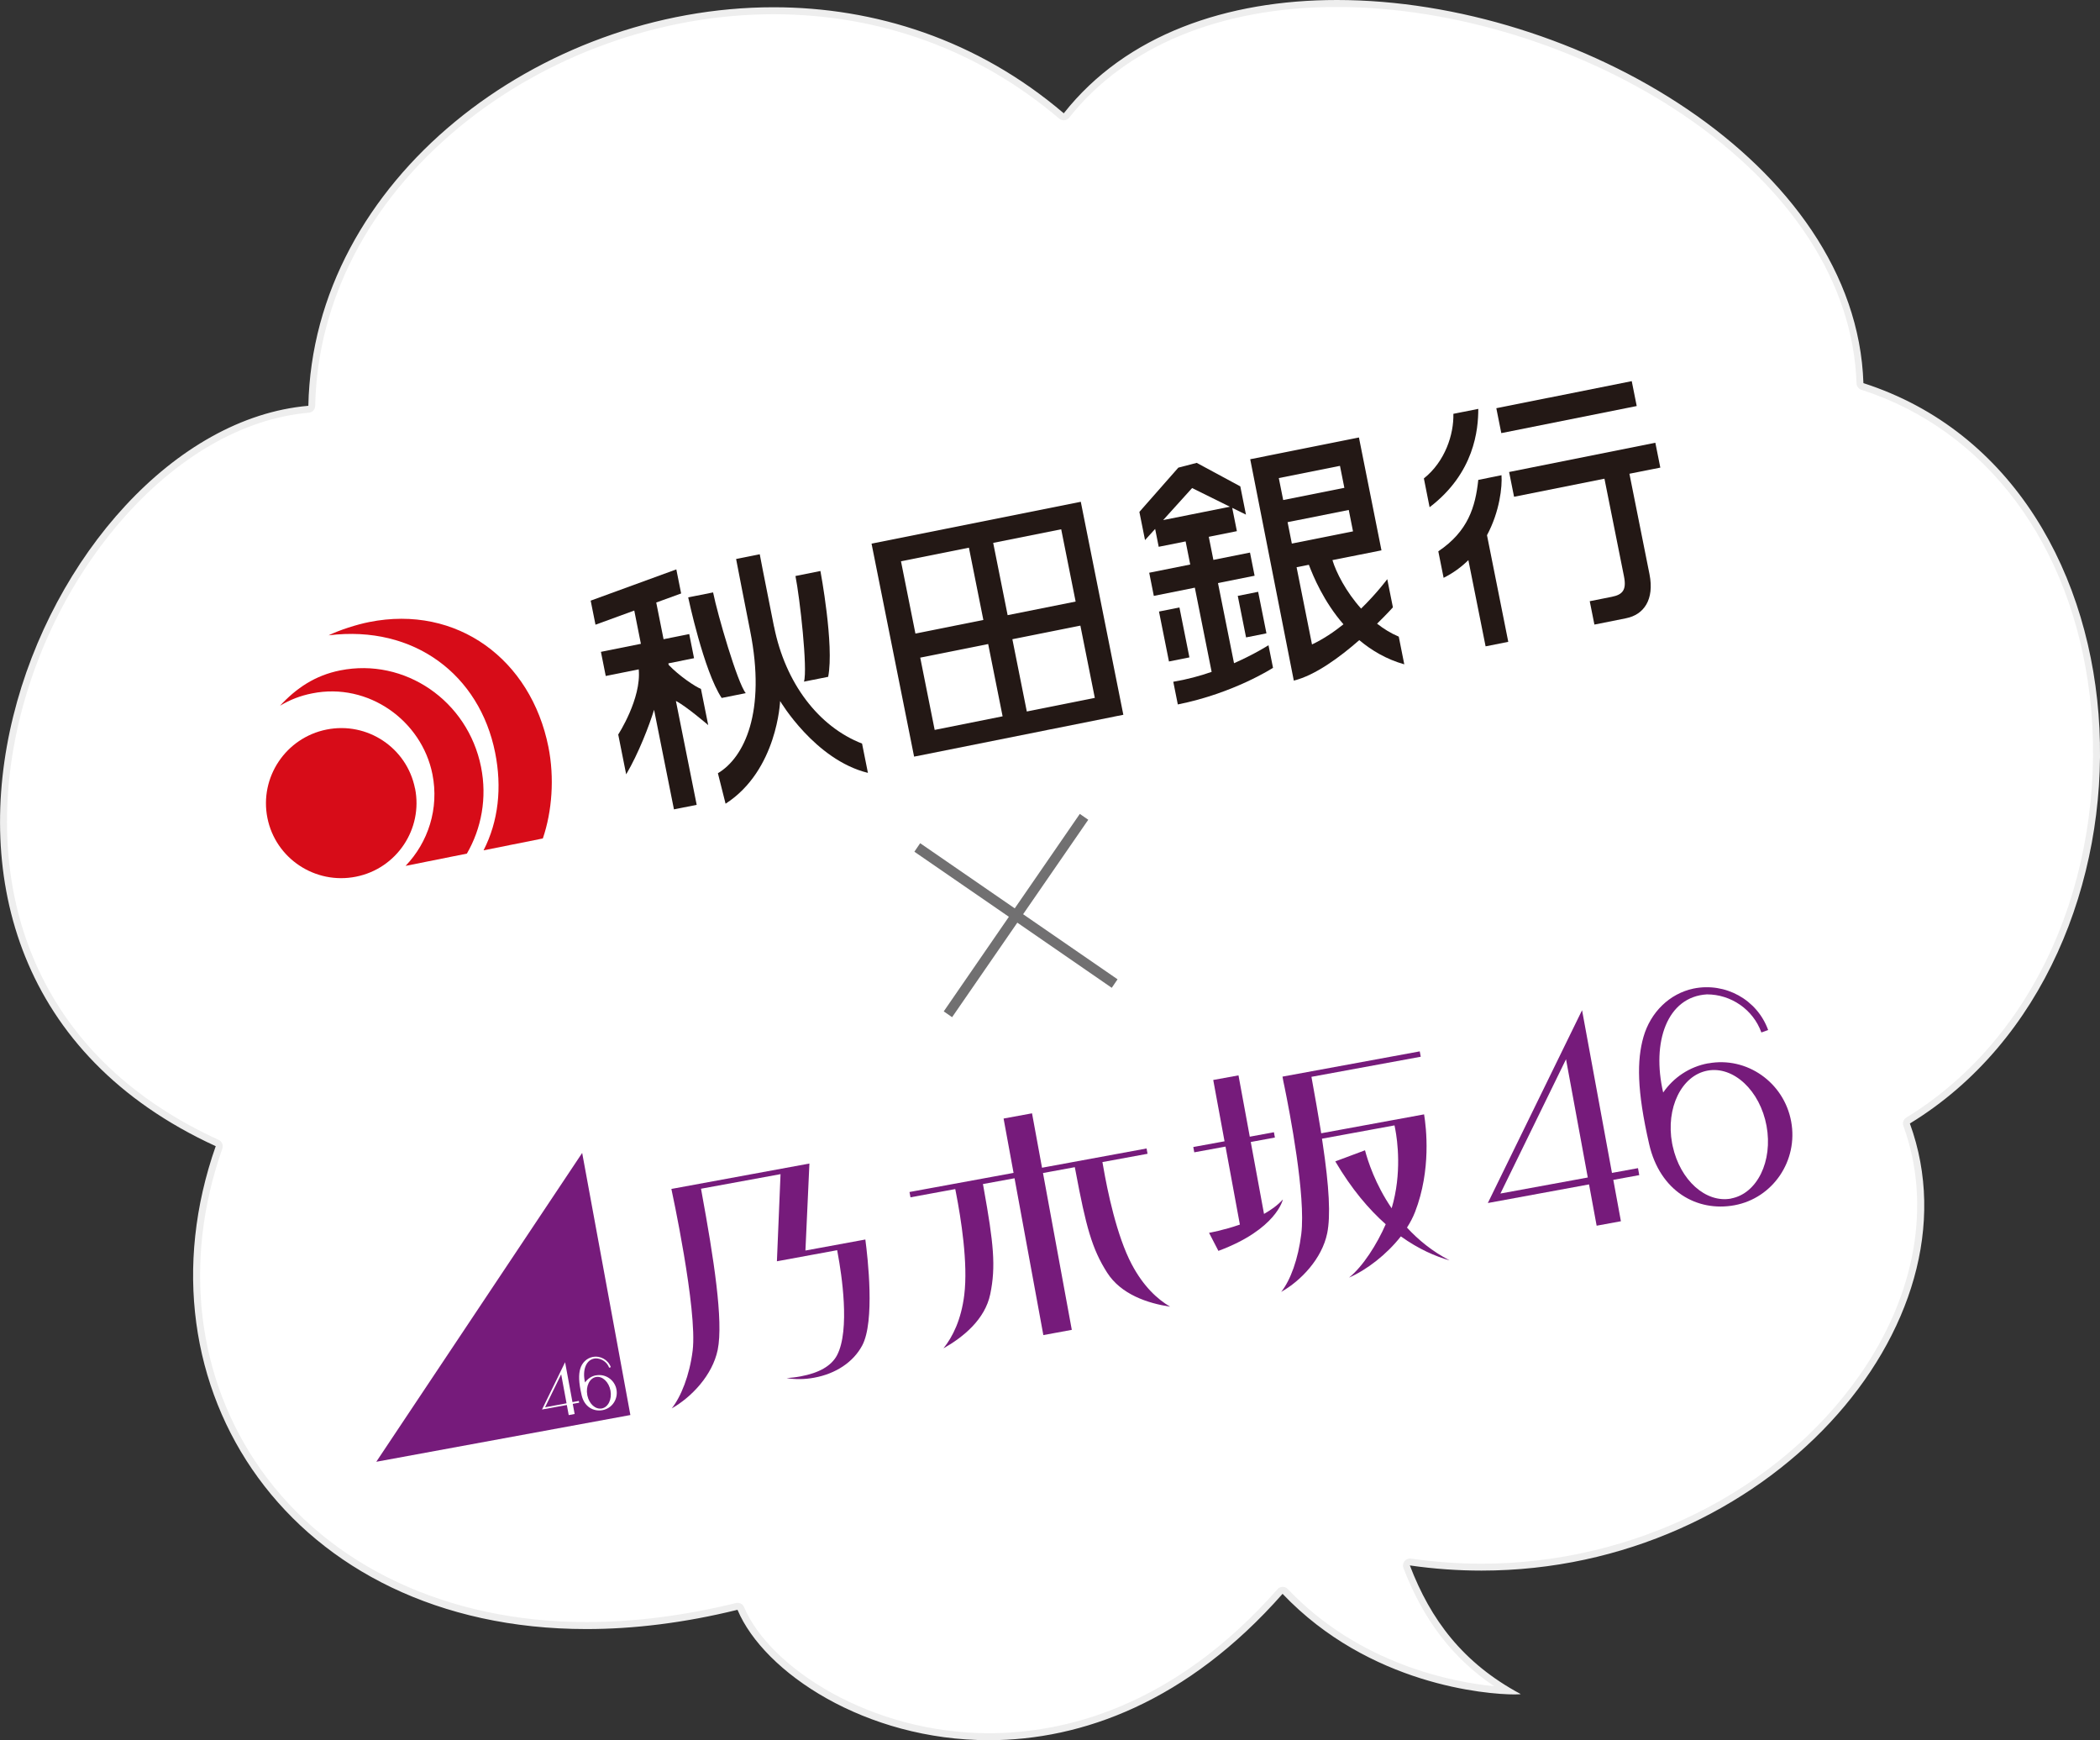 <?xml version="1.0" encoding="UTF-8"?>
<svg id="Layer_2" data-name="Layer 2" xmlns="http://www.w3.org/2000/svg" viewBox="0 0 301.09 249.45">
  <rect x="0" y="0" width="301.09" height="249.45" fill="#333333" stroke="none"/>
  <defs>
    <style>
      .cls-1 {
        fill: #d70c18;
      }

      .cls-2 {
        fill: #231815;
      }

      .cls-3 {
        fill: #fff;
      }

      .cls-4 {
        fill: #761b7b;
      }

      .cls-5 {
        fill: #717071;
      }

      .cls-6 {
        fill: #eee;
      }
    </style>
  </defs>
  <g id="text">
    <g>
      <g>
        <path class="cls-3" d="M141.78,248.95c-8.03,0-16.2-2.1-22.99-5.9-6.11-3.42-10.7-7.97-12.6-12.48-.08-.19-.26-.31-.46-.31-.04,0-.08,0-.12.01-7.41,1.82-14.66,2.75-21.54,2.75h0c-19.99,0-37.14-8.03-47.06-22.03-9.34-13.18-11.38-30.14-5.62-46.52.09-.24-.03-.51-.26-.62C-1.91,148.69-.65,119.28,1.42,107.34c4.45-25.6,23.26-46.98,42.82-48.67.25-.02.45-.23.46-.49.31-15.17,7.71-29.49,20.83-40.33C78.08,7.48,94.62,1.54,110.9,1.54c15.43,0,29.7,5.21,41.28,15.08.09.08.21.12.32.12.02,0,.03,0,.05,0,.14-.01.26-.08.34-.19C161.08,6.2,174.85.5,191.68.5s35.56,5.82,49.95,15.56c15.68,10.62,24.58,24.43,25.05,38.87,0,.21.15.39.35.46,18.12,5.83,30.49,22.38,33.09,44.25,2.97,24.97-7.7,49.47-26.54,60.97-.2.12-.29.37-.21.6,4.13,11.34,1.82,24.53-6.34,36.2-11.75,16.79-32.68,27.22-54.61,27.22-3.38,0-6.82-.25-10.2-.73-.02,0-.05,0-.07,0-.15,0-.29.07-.39.19-.11.14-.14.33-.08.49,3.08,8.02,7.71,13.72,14.52,17.79-4.3-.17-19.98-1.68-31.94-14.25-.09-.1-.23-.16-.36-.16h0c-.14,0-.27.06-.37.17-15.15,17.2-31.05,20.81-41.72,20.81h0Z"/>
        <path class="cls-6" d="M191.68,1c16.79,0,35.36,5.78,49.67,15.47,15.54,10.53,24.36,24.19,24.83,38.48.01.42.29.79.69.92,17.93,5.77,30.17,22.16,32.75,43.84,1.37,11.54-.25,23.7-4.57,34.24-4.65,11.33-12.17,20.41-21.73,26.25-.41.25-.58.75-.42,1.2,4.08,11.18,1.79,24.21-6.28,35.74-11.66,16.66-32.43,27.01-54.2,27.01-3.36,0-6.77-.25-10.13-.73-.05,0-.1-.01-.14-.01-.3,0-.59.14-.78.38-.22.28-.28.65-.15.98,2.86,7.45,7.04,12.92,13.02,16.95-5.86-.58-19.3-3.1-29.61-13.94-.19-.2-.45-.31-.72-.31,0,0-.01,0-.02,0-.28,0-.55.13-.73.34-15.03,17.06-30.78,20.64-41.35,20.64-16.99,0-31.46-9.38-35.13-18.08-.16-.38-.53-.61-.92-.61-.08,0-.16,0-.24.03-7.38,1.81-14.59,2.73-21.43,2.73-19.83,0-36.83-7.95-46.66-21.82-9.24-13.05-11.26-29.84-5.55-46.06.17-.49-.06-1.03-.53-1.24-12.24-5.61-20.94-13.85-25.87-24.49C1.17,129.64-.05,118.75,1.91,107.42c2.08-11.99,7.54-23.59,15.36-32.66,7.97-9.24,17.56-14.78,27.01-15.6.51-.04.9-.46.91-.98.31-15.02,7.64-29.21,20.65-39.95C78.31,7.94,94.74,2.04,110.9,2.04c15.31,0,29.47,5.17,40.96,14.96.18.15.41.24.65.24.03,0,.07,0,.1,0,.27-.03.52-.16.69-.38,8.08-10.23,21.71-15.86,38.38-15.86M191.68,0c-15.72,0-30.23,4.92-39.16,16.24-12.43-10.59-27.12-15.2-41.61-15.2-33.57,0-66.04,24.76-66.7,57.13-38.29,3.3-70.13,80.06-13.28,106.13-12.11,34.42,10.59,69.22,53.15,69.22,6.74,0,13.99-.87,21.66-2.76,3.79,9,18.36,18.69,36.05,18.69,13.34,0,28.47-5.51,42.1-20.98,12.44,13.07,29.24,14.42,33.25,14.42.62,0,.93-.03.88-.06-8.29-4.44-12.91-10.66-15.88-18.43,3.48.5,6.91.74,10.27.74,40.9,0,71.93-35.26,61.42-64.09,38.29-23.37,36.41-92.27-6.66-106.13C266.14,23.41,225.99,0,191.68,0h0Z"/>
      </g>
      <polygon class="cls-5" points="156.03 117.51 154.82 116.67 145.49 130.21 131.93 120.87 131.1 122.09 144.65 131.42 135.31 144.98 136.51 145.81 145.86 132.26 159.4 141.6 160.23 140.38 146.69 131.05 156.03 117.51"/>
      <g>
        <g>
          <path class="cls-4" d="M231.12,168.15l-4.29-23.34-13.51,27.64,14.51-2.67,1.09,5.92,3.48-.64-1.09-5.93,3.72-.68-.18-1-3.72.68ZM215.12,171.1l9.41-19.26,3.12,16.95-12.53,2.3Z"/>
          <path class="cls-4" d="M244.92,152.42c-2.73.5-4.99,2.06-6.46,4.19h0c-1.68-7.25.56-13.73,6.27-14.07,3.44,0,6.62,2.15,7.81,5.46l.97-.35c-1.57-4.35-6.14-6.88-10.71-5.94-3.42.72-6.15,3.38-7.17,6.94-.94,3.33-.96,7.59.82,15.36,1.55,6.76,6.86,9.74,12.22,8.76,5.52-1.01,9.18-6.4,8.14-12.01-1.03-5.61-6.37-9.35-11.88-8.33M248.2,171.81c-3.62.67-7.3-2.62-8.37-7.49-.03-.15-.06-.29-.09-.43h0c-.93-5.06,1.35-9.73,5.08-10.42s7.53,2.87,8.46,7.92c.93,5.06-1.35,9.72-5.09,10.41"/>
          <path class="cls-4" d="M147.97,159.59l-4.08.75,1.43,7.79-14.92,2.74.14.76,6.42-1.18.12.61c.68,3.49,1.74,10.01,1.17,14.58-.44,3.54-1.65,5.98-2.98,7.64,2.83-1.6,5.96-4.14,6.71-7.78.82-3.96.48-7.26-.94-15.16l-.11-.61,4.53-.83,4.13,22.48,4.08-.75-4.13-22.48,4.56-.84.12.61c1.48,7.89,2.34,11.1,4.51,14.5,2,3.14,5.82,4.4,9.04,4.89-1.84-1.08-3.84-2.92-5.51-6.08-2.15-4.06-3.49-10.54-4.09-14.04l-.11-.61,6.47-1.19-.14-.76-14.99,2.76-1.43-7.79Z"/>
          <path class="cls-4" d="M116.04,166.79l-19.78,3.64s3.77,17.34,3.05,23.18c-.44,3.54-1.67,6.61-3,8.28,2.83-1.6,5.84-4.76,6.59-8.39.85-4.14-.59-13.25-2.28-22.48l-.11-.62,11.4-2.09-.52,12.49,8.64-1.59.11.62c.49,2.65,1.79,10.83-.14,14.46-.81,1.51-2.56,2.52-5.22,3.01-.68.13-1.36.2-2,.25,1.26.2,2.61.19,3.95-.06,3.12-.57,5.63-2.25,6.89-4.62,1.84-3.43.8-12.58.45-15.19l-8.59,1.58.57-12.46Z"/>
          <path class="cls-4" d="M183.92,171.95c-.72.81-1.67,1.48-2.69,2.06l-1.9-10.31,3.46-.64-.14-.76-3.46.64-1.62-8.79-3.62.66,1.62,8.79-4.48.82.14.76,4.48-.82,2.06,11.18c-2.39.83-4.42,1.18-4.42,1.18l1.34,2.59c8.35-3.1,9.24-7.36,9.24-7.36"/>
          <path class="cls-4" d="M188.14,154.98l-.11-.62,15.67-2.88-.14-.77-19.68,3.62.14.77h0s.13.6.13.6c.74,3.6,3.1,15.75,2.42,21.22-.44,3.55-1.54,6.6-2.88,8.27,2.84-1.6,5.85-4.76,6.6-8.41.5-2.47.3-6.58-.66-12.96l-.09-.59,10.4-1.91.12.61c.28,1.48.97,6.26-.53,11.27-2.36-3.45-3.42-6.8-3.82-8.31l-4.26,1.59c2.33,3.96,4.81,6.87,7.23,9.01-1.24,2.84-3.26,6.05-5.26,7.65,2.52-1.1,5.39-3.3,7.43-5.91,2.55,1.83,4.97,2.87,6.99,3.44-2.49-1.29-4.49-2.94-6.11-4.7.47-.73.86-1.48,1.16-2.25,2.33-6.02,1.6-12.1,1.29-13.98l-14.75,2.71-.1-.63c-.36-2.2-.76-4.5-1.19-6.85"/>
        </g>
        <polygon class="cls-4" points="83.47 165.27 90.38 202.84 53.95 209.54 83.47 165.27"/>
        <path class="cls-3" d="M82.08,201l-1.06-5.73-3.31,6.78,3.56-.65.27,1.45.85-.16-.27-1.45.92-.17-.05-.25-.91.17ZM78.15,201.73l2.31-4.73.77,4.16-3.08.57Z"/>
        <path class="cls-3" d="M85.47,197.14c-.67.12-1.22.51-1.59,1.03h0c-.42-1.78.14-3.37,1.54-3.45.84,0,1.62.53,1.92,1.34l.24-.08c-.39-1.07-1.51-1.69-2.63-1.46-.84.18-1.51.83-1.76,1.7-.23.82-.24,1.87.2,3.77.38,1.66,1.68,2.39,3,2.15,1.36-.25,2.25-1.57,2-2.95-.25-1.38-1.56-2.29-2.92-2.04M86.27,201.9c-.89.16-1.79-.64-2.05-1.84-.01-.03-.02-.07-.02-.11h0c-.23-1.24.33-2.39,1.25-2.56.92-.17,1.85.71,2.08,1.95.23,1.24-.33,2.39-1.25,2.56"/>
      </g>
      <g>
        <path class="cls-1" d="M59.51,113.02c1.16,5.81-2.63,11.49-8.47,12.65-5.84,1.17-11.54-2.61-12.7-8.42-1.16-5.83,2.64-11.5,8.48-12.67,5.84-1.17,11.52,2.61,12.68,8.44"/>
        <path class="cls-1" d="M62,110.98c.98,4.93-.61,9.76-3.85,13.14l8.79-1.76c2.08-3.59,2.92-7.97,2.03-12.42-1.9-9.5-10.94-15.69-20.2-13.84-3.6.72-6.28,2.54-8.62,5.06,1.43-.85,2.88-1.43,4.62-1.77,8.05-1.61,15.7,3.92,17.23,11.59"/>
        <path class="cls-1" d="M70.99,107.88c1,4.99.48,9.85-1.66,14.01l8.5-1.7c1.33-3.88,1.68-8.72.8-13.12-2.5-12.51-13.07-20.43-25.71-17.9-1.77.35-4.24,1.14-5.8,1.9,12.31-1.52,21.65,5.71,23.87,16.81"/>
        <path class="cls-2" d="M131.06,108.46l30-6-6.1-30.53-30,6,6.1,30.53ZM143.75,102.68l-9.74,1.95-2.07-10.36,9.74-1.95,2.07,10.36ZM140.99,88.87l-9.74,1.95-2.07-10.36,9.74-1.95,2.07,10.36ZM156.97,100.04l-9.75,1.95-2.07-10.36,9.75-1.95,2.07,10.36ZM154.22,86.23l-9.75,1.95-2.07-10.36,9.75-1.95,2.07,10.36Z"/>
        <path class="cls-2" d="M101.54,103.93l-1.04-5.18c-.82-.31-3.16-1.89-4.63-3.44l-.04-.22,3.68-.74-.69-3.46-3.68.74-1.05-5.26,3.57-1.3-.69-3.45-12.28,4.48.69,3.45,5.56-2.03.95,4.77-5.73,1.15.69,3.46,4.73-.95c.4,4.21-2.94,9.34-2.94,9.34l1.14,5.71c1.79-3.02,3.32-7.05,4-9.25l2.85,14.27,3.26-.65-2.98-14.89c1.45.73,4.63,3.46,4.63,3.46"/>
        <path class="cls-2" d="M106.93,99.37c-1.19-1.44-4.06-11.31-4.69-14.45l-3.57.71s2.23,10.56,4.8,14.42l3.46-.69Z"/>
        <path class="cls-2" d="M117.63,81.85l-3.58.72c.63,3.14,1.77,13.35,1.22,15.14l3.47-.69c.89-4.55-1.11-15.16-1.11-15.16"/>
        <path class="cls-2" d="M110.97,89.81c-1.59-7.94-2.04-10.36-2.04-10.36l-3.39.68s1.38,7.15,2.01,10.28c2.33,11.67-.85,18.19-4.62,20.43l1.1,4.37c7.44-4.79,7.82-14.72,7.82-14.72,0,0,4.98,8.43,12.59,10.3l-.84-4.2c-6.2-2.41-10.99-8.61-12.62-16.78"/>
        <path class="cls-2" d="M168.94,67.04l-5.58,6.34.81,4.04,1.45-1.6.51,2.56,3.86-.77.66,3.31-5.88,1.18.66,3.32,5.88-1.18,2.41,12.07c-1.68.59-3.55,1.09-5.5,1.42l.65,3.25c8.05-1.61,13.65-5.25,13.65-5.25l-.65-3.24s-1.93,1.25-4.94,2.58l-2.3-11.49,5.25-1.05-.66-3.32-5.25,1.05-.66-3.31,4.03-.81-.67-3.34,1.97.97-.81-4.05-6.25-3.37-2.65.69ZM166.77,74.55l4.15-4.59,5.42,2.68-9.57,1.91Z"/>
        <rect class="cls-2" x="166.86" y="87.3" width="2.99" height="7.3" transform="translate(-14.56 34.75) rotate(-11.3)"/>
        <rect class="cls-2" x="178.03" y="85.06" width="2.98" height="6.07" transform="translate(-13.78 36.89) rotate(-11.3)"/>
        <path class="cls-2" d="M179.25,65.82l6.25,31.74c3.05-.74,6.61-3.36,9.39-5.8,1.77,1.49,3.9,2.75,6.45,3.47l-.79-3.97c-1.12-.47-2.16-1.11-3.11-1.86,1.39-1.35,2.27-2.34,2.27-2.34l-.81-4.04s-1.45,1.97-3.75,4.22c-2.17-2.42-3.58-5.19-4.11-6.95l3.62-.72,3.41-.68-3.23-16.18-15.59,3.12ZM192.62,89.49c-1.37,1.1-2.9,2.13-4.51,2.89l-2.21-11.07,1.76-.35c.62,1.63,2.12,5.27,4.96,8.53M193.99,76.17l-8.77,1.75-.61-3.07,8.77-1.75.61,3.07ZM192.75,69.93l-8.77,1.75-.63-3.15,8.77-1.75.63,3.15Z"/>
        <rect class="cls-2" x="214.7" y="56.54" width="19.8" height="3.64" transform="translate(-7.08 45.14) rotate(-11.3)"/>
        <path class="cls-2" d="M237.33,63.47l-20.96,4.19.71,3.55,12.96-2.59,2.8,14c.39,1.95-.19,2.62-1.74,2.93l-3.17.63.67,3.35,4.55-.91c2.53-.5,4.07-2.66,3.35-6.3l-2.88-14.41,4.43-.88-.71-3.55Z"/>
        <path class="cls-2" d="M211.95,68.79c-.41,3.87-1.46,7.37-5.73,10.24l.76,3.8c1.4-.7,2.57-1.57,3.55-2.54l2.47,12.36,3.25-.65-3.05-15.28c1.83-3.41,2.2-6.97,2.08-8.6l-3.33.67Z"/>
        <path class="cls-2" d="M211.95,58.61l-3.57.71c.07,2.93-1.17,6.82-4.23,9.26l.82,4.13c6.45-4.92,6.98-11.16,6.98-14.1"/>
      </g>
    </g>
  </g>
</svg>